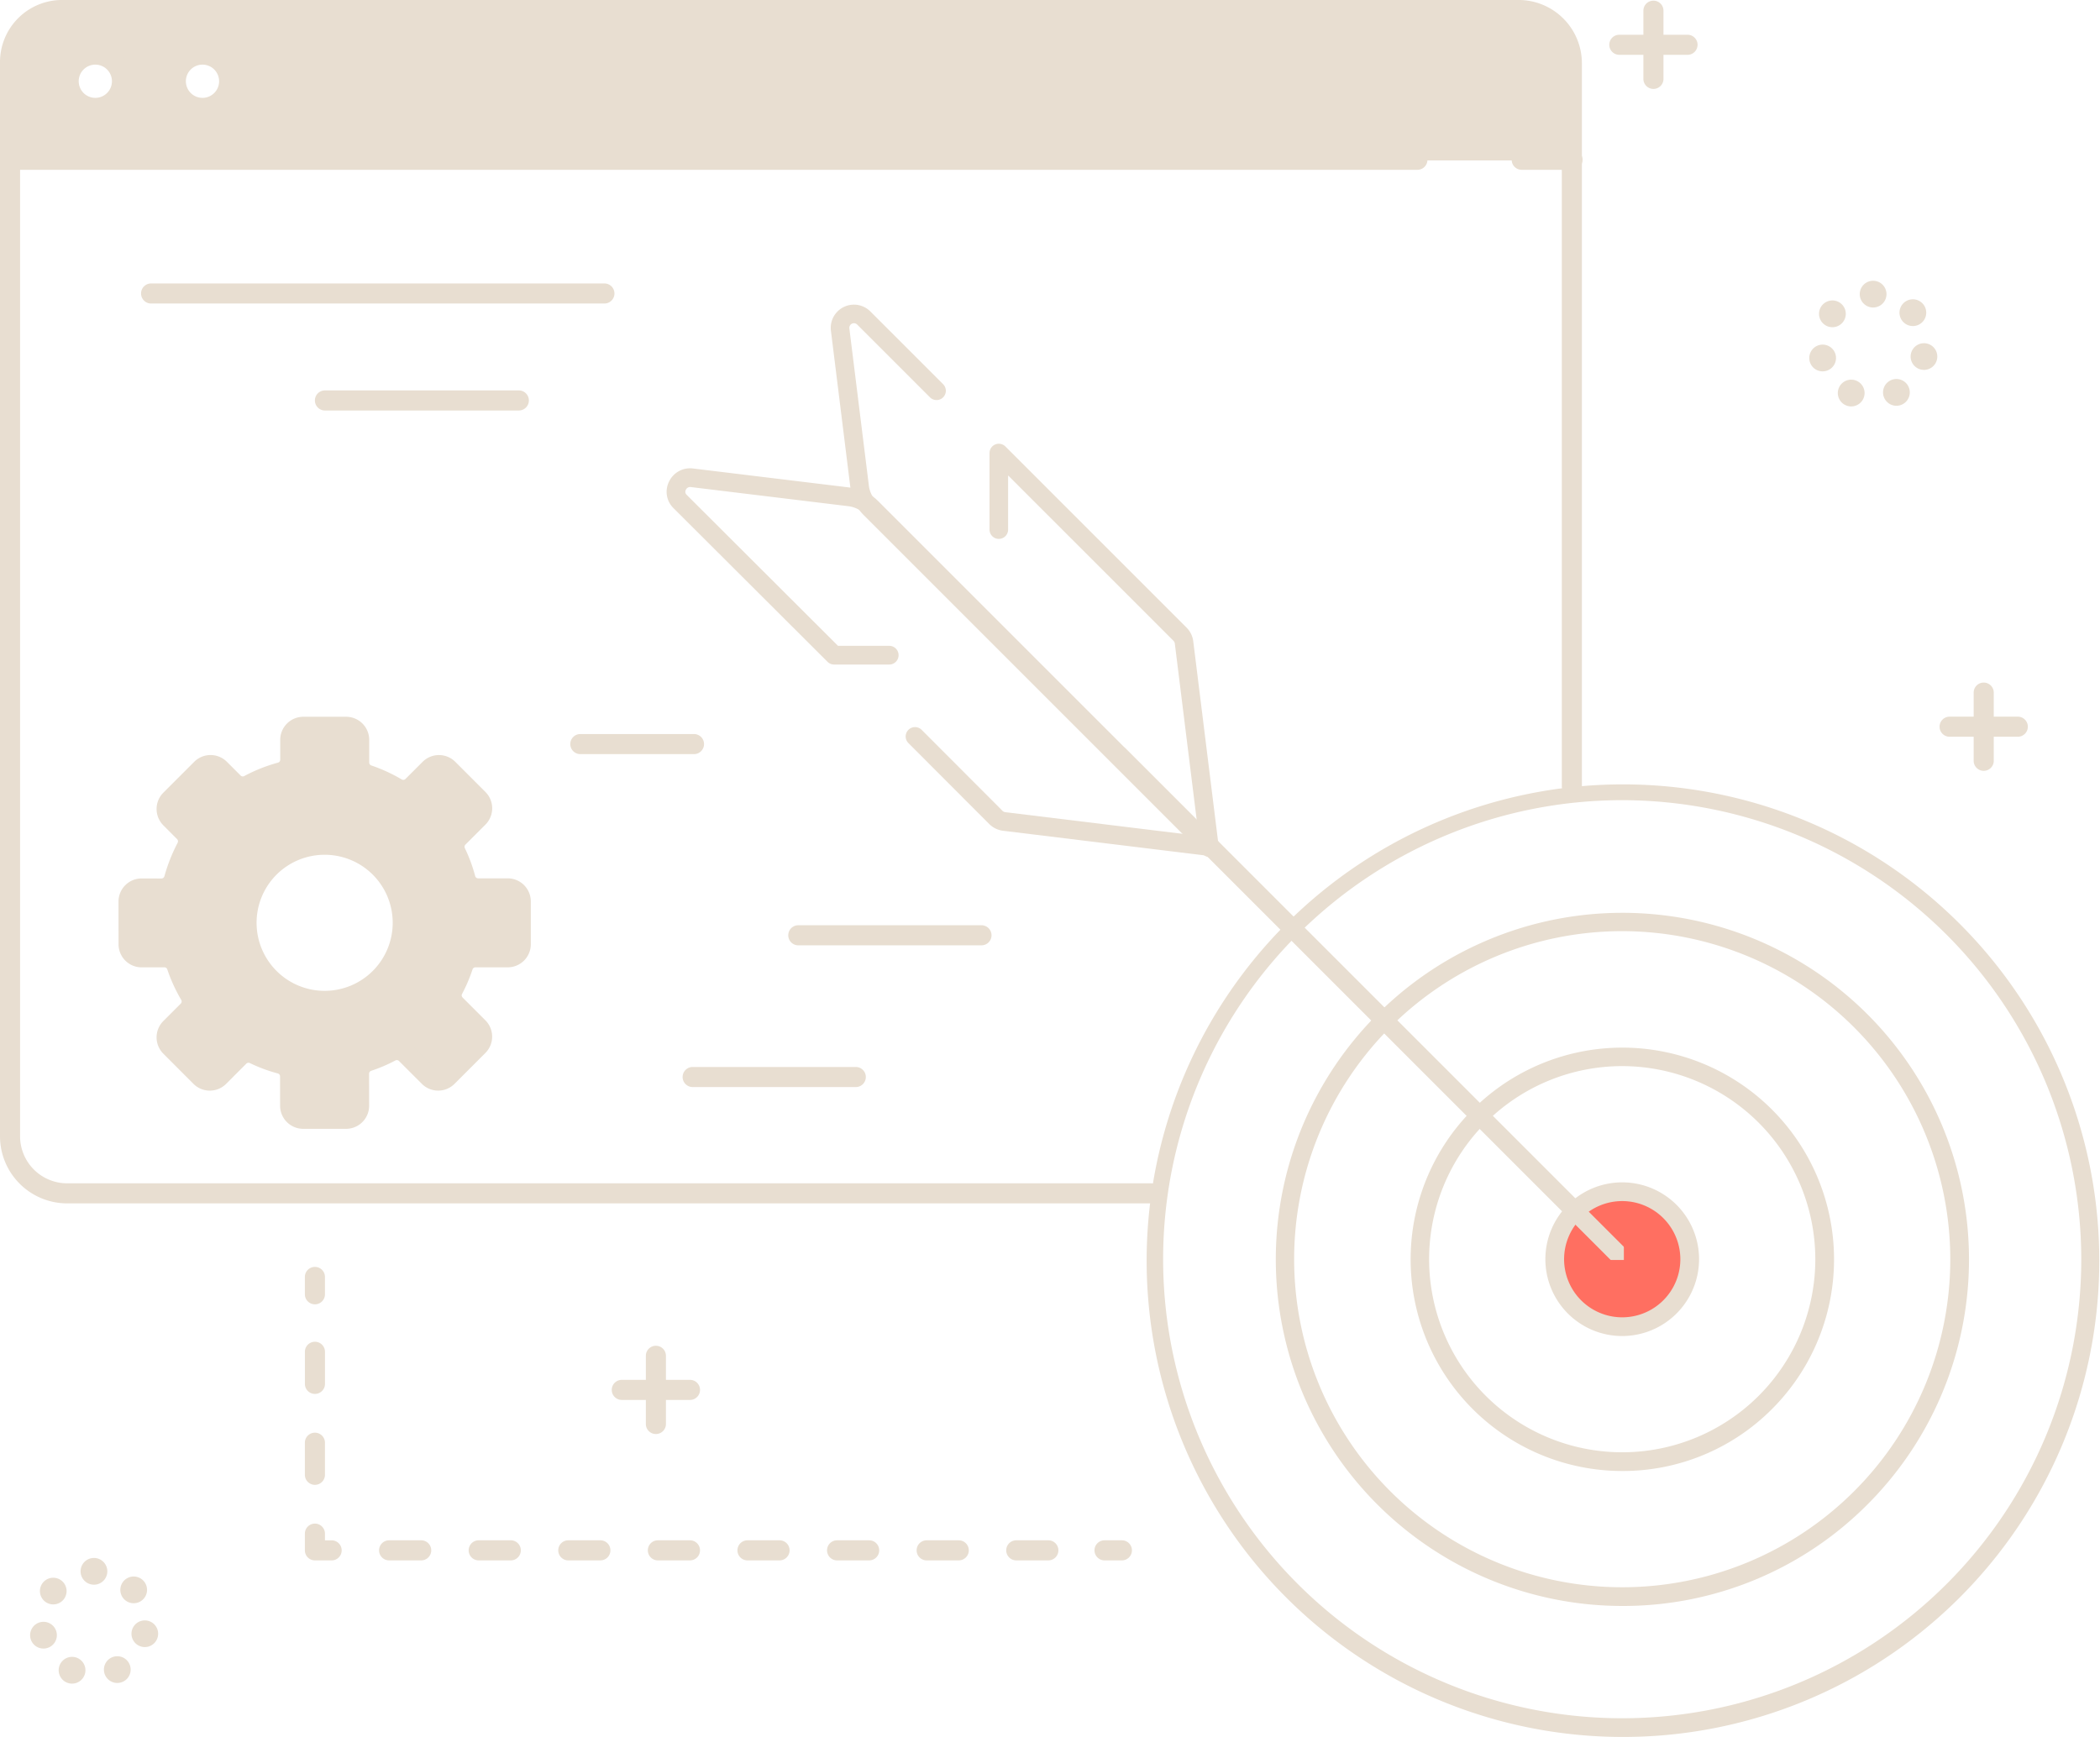 <?xml version="1.0" encoding="UTF-8" standalone="no"?><svg xmlns="http://www.w3.org/2000/svg" xmlns:xlink="http://www.w3.org/1999/xlink" width="387" height="320.118" viewBox="0 0 387 320.118">
  <defs>
    <clipPath id="clip-path">
      <rect id="Rectangle_46" data-name="Rectangle 46" width="387" height="320.118" transform="translate(0 0)" fill="#e8ded1"/>
    </clipPath>
  </defs>
  <g id="Group_23" data-name="Group 23" transform="translate(0 -0.003)">
    <g id="Group_22" data-name="Group 22" transform="translate(0 0.003)" clip-path="url(#clip-path)">
      <path id="Path_62" data-name="Path 62" d="M1175.13,891.283a12.437,12.437,0,1,0,12.437,12.437,12.43,12.43,0,0,0-12.437-12.437" transform="translate(-876.179 -671.651)" fill="#ff6f61"/>
      <path id="Path_63" data-name="Path 63" d="M166,573.325l-5.456,0a2.409,2.409,0,0,1-2.327-1.795,26.919,26.919,0,0,0-1.775-4.812,2.413,2.413,0,0,1,.46-2.758l3.689-3.69a2.408,2.408,0,0,0,0-3.405l-5.555-5.555a2.408,2.408,0,0,0-3.405,0l-3.165,3.165a2.414,2.414,0,0,1-2.937.363,28.351,28.351,0,0,0-5.26-2.414,2.408,2.408,0,0,1-1.64-2.281l0-4.185a2.408,2.408,0,0,0-2.408-2.409h-7.887a2.408,2.408,0,0,0-2.407,2.411l0,3.652a2.41,2.41,0,0,1-1.784,2.327,27.787,27.787,0,0,0-5.831,2.321,2.4,2.4,0,0,1-2.838-.418l-2.533-2.533a2.408,2.408,0,0,0-3.405,0L103.856,557a2.408,2.408,0,0,0,0,3.405l2.549,2.549a2.419,2.419,0,0,1,.422,2.835,29.822,29.822,0,0,0-2.288,5.778,2.422,2.422,0,0,1-2.334,1.793l-3.65-.01a2.408,2.408,0,0,0-2.414,2.41l.007,7.872a2.408,2.408,0,0,0,2.412,2.406l4.183-.007a2.409,2.409,0,0,1,2.286,1.644,28.264,28.264,0,0,0,2.406,5.265,2.415,2.415,0,0,1-.365,2.934l-3.213,3.213a2.407,2.407,0,0,0,0,3.4l5.555,5.555a2.408,2.408,0,0,0,3.405,0l3.731-3.731a2.413,2.413,0,0,1,2.762-.458,26.934,26.934,0,0,0,4.812,1.787,2.408,2.408,0,0,1,1.791,2.323l.006,5.417a2.408,2.408,0,0,0,2.407,2.405l7.9,0a2.408,2.408,0,0,0,2.409-2.412l-.011-5.9a2.41,2.41,0,0,1,1.656-2.29,26.737,26.737,0,0,0,4.17-1.781,2.409,2.409,0,0,1,2.839.418l4.213,4.213a2.408,2.408,0,0,0,3.405,0l5.691-5.691a2.408,2.408,0,0,0,0-3.405l-4.213-4.214a2.409,2.409,0,0,1-.418-2.838,26.954,26.954,0,0,0,1.8-4.22,2.409,2.409,0,0,1,2.287-1.658l5.955,0a2.408,2.408,0,0,0,2.409-2.408v-7.888A2.408,2.408,0,0,0,166,573.325m-23.551,16.527a14.391,14.391,0,1,1,0-20.352,14.391,14.391,0,0,1,0,20.352" transform="translate(-72.45 -409.609)" fill="#e8ded1"/>
      <path id="Path_65" data-name="Path 65" d="M286.037,8H15.908A8.8,8.8,0,0,0,7,16.789V35.6H294.822V16.789A8.7,8.7,0,0,0,286.037,8M22.842,25.916a4.91,4.91,0,1,1,4.91-4.91,4.91,4.91,0,0,1-4.91,4.91m19.749,0a4.91,4.91,0,1,1,4.91-4.91,4.91,4.91,0,0,1-4.91,4.91" transform="translate(-5.275 -6.032)" fill="#e8ded1"/>
      <path id="Path_66" data-name="Path 66" d="M212.17,221.785H12.364A12.378,12.378,0,0,1,0,209.421V11.431A11.44,11.44,0,0,1,11.427,0H279.863a11.669,11.669,0,0,1,11.656,11.655V144.9a1.848,1.848,0,1,1-3.7,0V11.659A7.968,7.968,0,0,0,279.863,3.7H11.427A7.739,7.739,0,0,0,3.7,11.431v197.99a8.677,8.677,0,0,0,8.667,8.667H212.17a1.848,1.848,0,0,1,0,3.7" transform="translate(0 -0.004)" fill="#e8ded1"/>
      <path id="Path_67" data-name="Path 67" d="M263.092,115.7H4.348a1.848,1.848,0,0,1,0-3.7H263.092a1.848,1.848,0,0,1,0,3.7" transform="translate(-1.884 -84.404)" fill="#e8ded1"/>
      <path id="Path_68" data-name="Path 68" d="M207.848,33.61A1.848,1.848,0,0,1,206,31.761V8.351a1.848,1.848,0,1,1,3.7,0v23.41a1.848,1.848,0,0,1-1.848,1.848" transform="translate(-155.237 -4.901)" fill="#e8ded1"/>
      <path id="Path_69" data-name="Path 69" d="M50.62,46.858A6.758,6.758,0,1,1,57.379,40.1a6.766,6.766,0,0,1-6.758,6.758m0-9.82A3.062,3.062,0,1,0,53.682,40.1a3.065,3.065,0,0,0-3.062-3.062" transform="translate(-33.053 -25.126)" fill="#e8ded1"/>
      <path id="Path_70" data-name="Path 70" d="M130.763,46.858a6.758,6.758,0,1,1,6.758-6.758,6.766,6.766,0,0,1-6.758,6.758m0-9.82a3.062,3.062,0,1,0,3.062,3.062,3.065,3.065,0,0,0-3.062-3.062" transform="translate(-93.447 -25.126)" fill="#e8ded1"/>
      <path id="Path_71" data-name="Path 71" d="M406.377,39.7H253.348a1.848,1.848,0,0,1,0-3.7H406.377a1.848,1.848,0,1,1,0,3.7" transform="translate(-189.525 -27.132)" fill="#e8ded1"/>
      <path id="Path_72" data-name="Path 72" d="M335.653,78.7H253.348a1.848,1.848,0,0,1,0-3.7h82.305a1.848,1.848,0,1,1,0,3.7" transform="translate(-189.525 -56.521)" fill="#e8ded1"/>
      <path id="Path_73" data-name="Path 73" d="M1141.712,115.7h-9.364a1.848,1.848,0,0,1,0-3.7h9.364a1.848,1.848,0,1,1,0,3.7" transform="translate(-851.919 -84.404)" fill="#e8ded1"/>
      <path id="Path_74" data-name="Path 74" d="M193.144,656.739a16.227,16.227,0,1,1,11.483-4.749,16.188,16.188,0,0,1-11.483,4.749m-8.869-25.1a12.543,12.543,0,1,0,17.739,0,12.557,12.557,0,0,0-17.739,0" transform="translate(-133.317 -470.44)" fill="#e8ded1"/>
      <path id="Path_75" data-name="Path 75" d="M130.57,612h0l-7.9,0a4.262,4.262,0,0,1-4.254-4.251l-.006-5.417a.562.562,0,0,0-.42-.539,28.92,28.92,0,0,1-5.141-1.91.567.567,0,0,0-.649.1l-3.73,3.73a4.256,4.256,0,0,1-6.019,0L96.9,598.152a4.256,4.256,0,0,1,0-6.019l3.213-3.213a.569.569,0,0,0,.078-.692,30.1,30.1,0,0,1-2.563-5.61.562.562,0,0,0-.53-.386h0l-4.183.007H92.9a4.256,4.256,0,0,1-4.256-4.253l-.007-7.872a4.256,4.256,0,0,1,4.255-4.259h.012l3.65.01h0a.573.573,0,0,0,.547-.437,31.468,31.468,0,0,1,2.43-6.14.572.572,0,0,0-.09-.674L96.9,556.065a4.261,4.261,0,0,1,0-6.019l5.691-5.691a4.261,4.261,0,0,1,6.019,0l2.533,2.533a.555.555,0,0,0,.658.1,29.686,29.686,0,0,1,6.219-2.475.564.564,0,0,0,.421-.541l0-3.653a4.256,4.256,0,0,1,4.255-4.262h7.887a4.256,4.256,0,0,1,4.256,4.258l0,4.185a.562.562,0,0,0,.385.53,30.147,30.147,0,0,1,5.6,2.572.569.569,0,0,0,.692-.077l3.165-3.165a4.261,4.261,0,0,1,6.019,0l5.555,5.555a4.255,4.255,0,0,1,0,6.019l-3.689,3.69a.568.568,0,0,0-.1.649,28.934,28.934,0,0,1,1.9,5.141.562.562,0,0,0,.54.421h0l5.456,0h0a4.256,4.256,0,0,1,4.256,4.255v7.888a4.256,4.256,0,0,1-4.256,4.257h0l-5.955,0h0a.561.561,0,0,0-.531.389,28.922,28.922,0,0,1-1.924,4.508.56.56,0,0,0,.093.663L156.249,592a4.261,4.261,0,0,1,0,6.019l-5.691,5.691a4.255,4.255,0,0,1-6.019,0l-4.213-4.213a.561.561,0,0,0-.664-.093,28.758,28.758,0,0,1-4.457,1.9.562.562,0,0,0-.39.532l.01,5.895A4.256,4.256,0,0,1,130.57,612M112.6,596.12a4.274,4.274,0,0,1,1.866.429,25.217,25.217,0,0,0,4.483,1.665,4.264,4.264,0,0,1,3.162,4.106l.006,5.418a.561.561,0,0,0,.559.559l7.9,0h0a.559.559,0,0,0,.56-.561l-.01-5.9a4.251,4.251,0,0,1,2.923-4.047,25.082,25.082,0,0,0,3.883-1.658,4.237,4.237,0,0,1,5.015.742l4.213,4.213a.559.559,0,0,0,.791,0l5.691-5.691a.559.559,0,0,0,0-.791l-4.214-4.214a4.235,4.235,0,0,1-.742-5.014,25.228,25.228,0,0,0,1.677-3.931,4.251,4.251,0,0,1,4.04-2.926h0l5.955,0h0a.56.56,0,0,0,.56-.56v-7.888a.56.56,0,0,0-.56-.56h0l-5.456,0h0a4.261,4.261,0,0,1-4.112-3.168,25.234,25.234,0,0,0-1.654-4.483,4.267,4.267,0,0,1,.817-4.869l3.689-3.69a.559.559,0,0,0,0-.791l-5.555-5.556a.56.56,0,0,0-.792,0l-3.165,3.165a4.266,4.266,0,0,1-5.182.649,26.435,26.435,0,0,0-4.915-2.256,4.256,4.256,0,0,1-2.894-4.032l0-4.185a.559.559,0,0,0-.56-.56h-7.887a.559.559,0,0,0-.56.56l0,3.653a4.268,4.268,0,0,1-3.147,4.113,25.977,25.977,0,0,0-5.443,2.167,4.23,4.23,0,0,1-5.017-.74l-2.533-2.533a.56.56,0,0,0-.792,0l-5.691,5.691a.56.56,0,0,0,0,.791L102.06,556a4.253,4.253,0,0,1,.754,5,28.159,28.159,0,0,0-2.145,5.417,4.29,4.29,0,0,1-4.12,3.148l-3.65-.01h0a.56.56,0,0,0-.559.56l.007,7.872a.56.56,0,0,0,.559.559h0l4.183-.007h.007a4.254,4.254,0,0,1,4.033,2.9,26.4,26.4,0,0,0,2.248,4.919,4.266,4.266,0,0,1-.652,5.176l-3.213,3.213a.56.56,0,0,0,0,.792l5.555,5.555a.559.559,0,0,0,.792,0l3.731-3.731a4.252,4.252,0,0,1,3.009-1.243m47.755-28.446h0Z" transform="translate(-66.798 -403.958)" fill="#e8ded1"/>
      <path id="Path_76" data-name="Path 76" d="M190.886,215.7H107.348a1.848,1.848,0,1,1,0-3.7h83.537a1.848,1.848,0,1,1,0,3.7" transform="translate(-79.502 -159.761)" fill="#e8ded1"/>
      <path id="Path_77" data-name="Path 77" d="M273.08,295.7H237.348a1.848,1.848,0,0,1,0-3.7H273.08a1.848,1.848,0,0,1,0,3.7" transform="translate(-177.467 -220.047)" fill="#e8ded1"/>
      <path id="Path_78" data-name="Path 78" d="M542.412,801.7H512.348a1.848,1.848,0,0,1,0-3.7h30.064a1.848,1.848,0,0,1,0,3.7" transform="translate(-384.701 -601.357)" fill="#e8ded1"/>
      <path id="Path_79" data-name="Path 79" d="M625.108,695.7h-33.76a1.848,1.848,0,0,1,0-3.7h33.76a1.848,1.848,0,0,1,0,3.7" transform="translate(-444.234 -521.478)" fill="#e8ded1"/>
      <path id="Path_80" data-name="Path 80" d="M449.294,552.7H428.348a1.848,1.848,0,0,1,0-3.7h20.946a1.848,1.848,0,0,1,0,3.7" transform="translate(-321.401 -413.717)" fill="#e8ded1"/>
      <path id="Path_81" data-name="Path 81" d="M943.9,760.542a87.779,87.779,0,1,1,34.289-6.914,87.606,87.606,0,0,1-34.289,6.914m0-172.648a84.6,84.6,0,1,0,84.6,84.6,84.695,84.695,0,0,0-84.6-84.6" transform="translate(-644.952 -440.424)" fill="#e8ded1"/>
      <path id="Path_82" data-name="Path 82" d="M1017.725,810.224a63.873,63.873,0,1,1,45.2-18.708,63.5,63.5,0,0,1-45.2,18.708m0-124.367a60.459,60.459,0,1,0,60.459,60.459,60.527,60.527,0,0,0-60.459-60.459" transform="translate(-718.774 -514.247)" fill="#e8ded1"/>
      <path id="Path_83" data-name="Path 83" d="M1093.79,861.415a39.014,39.014,0,1,1,27.609-11.427,38.785,38.785,0,0,1-27.609,11.427m0-74.621a35.585,35.585,0,1,0,35.585,35.585,35.626,35.626,0,0,0-35.585-35.585" transform="translate(-794.839 -590.311)" fill="#e8ded1"/>
      <path id="Path_84" data-name="Path 84" d="M1169.855,912.606a14.162,14.162,0,1,1,14.162-14.162,14.178,14.178,0,0,1-14.162,14.162m0-24.873a10.712,10.712,0,1,0,10.712,10.712,10.724,10.724,0,0,0-10.712-10.712" transform="translate(-870.903 -666.376)" fill="#e8ded1"/>
      <path id="Path_85" data-name="Path 85" d="M925,654.661a1.707,1.707,0,0,1-1.211-.5L830.531,560.9a1.713,1.713,0,0,1,2.422-2.422l93.256,93.256A1.713,1.713,0,0,1,925,654.661" transform="translate(-625.491 -420.481)" fill="#e8ded1"/>
      <path id="Path_86" data-name="Path 86" d="M598.767,421.689a1.725,1.725,0,0,1-.21-.013l-37.913-4.632a4.394,4.394,0,0,1-2.58-1.17l-14.975-15a1.725,1.725,0,1,1,2.442-2.437l14.974,15a1.129,1.129,0,0,0,.561.184l32.941,4.025-58.986-58.983a5.152,5.152,0,0,0-3-1.449l-29.038-3.528a.872.872,0,0,0-.911.5.768.768,0,0,0,.145.93l27.891,27.831h9.441a1.725,1.725,0,1,1,0,3.45H529.4a1.725,1.725,0,0,1-1.218-.5l-28.4-28.336a4.208,4.208,0,0,1-.807-4.885,4.288,4.288,0,0,1,4.431-2.41l29.038,3.528a8.618,8.618,0,0,1,5.019,2.434l62.525,62.522a1.725,1.725,0,0,1-1.219,2.945" transform="translate(-375.678 -263.923)" fill="#e8ded1"/>
      <path id="Path_87" data-name="Path 87" d="M691.065,329.619a1.712,1.712,0,0,1-1.212-.5l-62.525-62.525a8.6,8.6,0,0,1-2.442-5l-3.595-28.977a4.277,4.277,0,0,1,7.268-3.551l13.384,13.384a1.713,1.713,0,1,1-2.422,2.422l-13.384-13.384a.851.851,0,0,0-1.447.707l3.595,28.977a5.156,5.156,0,0,0,1.464,3l59,59-4.081-32.9a.854.854,0,0,0-.243-.5l-30.48-30.48v9.939a1.713,1.713,0,1,1-3.425,0V255.163a1.712,1.712,0,0,1,2.924-1.211l33.4,33.4a4.3,4.3,0,0,1,1.22,2.5l4.694,37.842a1.713,1.713,0,0,1-1.7,1.924" transform="translate(-468.165 -171.668)" fill="#e8ded1"/>
      <path id="Path_88" data-name="Path 88" d="M1188.84,918.637h-8.961a1.848,1.848,0,0,1,0-3.7h7.113v-7.113a1.848,1.848,0,0,1,3.7,0v8.961a1.848,1.848,0,0,1-1.848,1.848" transform="translate(-887.737 -682.726)" fill="#ff6f61"/>
      <path id="Path_89" data-name="Path 89" d="M229.848,954.4A1.848,1.848,0,0,1,228,952.555v-3.2a1.848,1.848,0,0,1,3.7,0v3.2a1.848,1.848,0,0,1-1.848,1.848" transform="translate(-171.816 -714.017)" fill="#e8ded1"/>
      <path id="Path_90" data-name="Path 90" d="M229.848,1029.87a1.848,1.848,0,0,1-1.848-1.848v-5.914a1.848,1.848,0,1,1,3.7,0v5.914a1.848,1.848,0,0,1-1.848,1.848m0-16.757a1.848,1.848,0,0,1-1.848-1.848v-5.914a1.848,1.848,0,1,1,3.7,0v5.914a1.848,1.848,0,0,1-1.848,1.848" transform="translate(-171.816 -756.217)" fill="#e8ded1"/>
      <path id="Path_91" data-name="Path 91" d="M232.928,1146.28h-3.08a1.848,1.848,0,0,1-1.848-1.848v-3.08a1.848,1.848,0,0,1,3.7,0v1.232h1.232a1.848,1.848,0,1,1,0,3.7" transform="translate(-171.816 -858.704)" fill="#e8ded1"/>
      <path id="Path_92" data-name="Path 92" d="M406.835,1155.7h-5.914a1.848,1.848,0,0,1,0-3.7h5.914a1.848,1.848,0,0,1,0,3.7m-16.51,0H384.41a1.848,1.848,0,0,1,0-3.7h5.914a1.848,1.848,0,0,1,0,3.7m-16.51,0H367.9a1.848,1.848,0,0,1,0-3.7h5.914a1.848,1.848,0,0,1,0,3.7m-16.51,0H351.39a1.848,1.848,0,1,1,0-3.7H357.3a1.848,1.848,0,0,1,0,3.7m-16.51,0h-5.914a1.848,1.848,0,1,1,0-3.7h5.914a1.848,1.848,0,0,1,0,3.7m-16.51,0h-5.914a1.848,1.848,0,0,1,0-3.7h5.914a1.848,1.848,0,0,1,0,3.7m-16.51,0h-5.914a1.848,1.848,0,0,1,0-3.7h5.914a1.848,1.848,0,1,1,0,3.7m-16.51,0h-5.914a1.848,1.848,0,0,1,0-3.7h5.914a1.848,1.848,0,0,1,0,3.7" transform="translate(-213.639 -868.124)" fill="#e8ded1"/>
      <path id="Path_93" data-name="Path 93" d="M823.552,1155.7h-3.2a1.848,1.848,0,0,1,0-3.7h3.2a1.848,1.848,0,1,1,0,3.7" transform="translate(-616.803 -868.124)" fill="#e8ded1"/>
      <path id="Path_94" data-name="Path 94" d="M1359.722,232.918h0a2.466,2.466,0,1,1,1.042.232,2.437,2.437,0,0,1-1.04-.232m7.173-1.247a2.465,2.465,0,1,1,3.309,1.094,2.441,2.441,0,0,1-1.107.264,2.466,2.466,0,0,1-2.2-1.358m-13.793-6.883a2.464,2.464,0,1,1,2.965,1.833,2.523,2.523,0,0,1-.569.067,2.463,2.463,0,0,1-2.4-1.9m20.572,1.577a2.458,2.458,0,1,1,.5.052,2.464,2.464,0,0,1-.5-.052m-17.9-8.346a2.466,2.466,0,1,1,1.528.532,2.438,2.438,0,0,1-1.528-.532m14.468-.562h0a2.465,2.465,0,1,1,1.89.88,2.465,2.465,0,0,1-1.89-.88m-7.9-5a2.464,2.464,0,1,1,2.464,2.464,2.465,2.465,0,0,1-2.464-2.464" transform="translate(-1019.617 -158.247)" fill="#e8ded1"/>
      <path id="Path_95" data-name="Path 95" d="M29.22,1188.128a2.466,2.466,0,1,1,1.042.231,2.464,2.464,0,0,1-1.042-.231m7.176-1.247a2.463,2.463,0,1,1,2.2,1.358,2.464,2.464,0,0,1-2.2-1.358M22.6,1180a2.464,2.464,0,1,1,2.964,1.831,2.535,2.535,0,0,1-.569.067,2.463,2.463,0,0,1-2.4-1.9m20.571,1.574a2.457,2.457,0,1,1,.5.052,2.463,2.463,0,0,1-.5-.052m-17.9-8.346a2.457,2.457,0,1,1,1.528.535,2.464,2.464,0,0,1-1.528-.535m14.467-.562a2.462,2.462,0,1,1,1.888.88,2.46,2.46,0,0,1-1.888-.88m-7.9-5a2.464,2.464,0,1,1,2.464,2.464,2.465,2.465,0,0,1-2.464-2.464" transform="translate(-16.983 -878.071)" fill="#e8ded1"/>
      <path id="Path_96" data-name="Path 96" d="M1230.848,16.767A1.848,1.848,0,0,1,1229,14.919V2.351a1.848,1.848,0,0,1,3.7,0V14.919a1.848,1.848,0,0,1-1.848,1.848" transform="translate(-926.146 -0.38)" fill="#e8ded1"/>
      <path id="Path_97" data-name="Path 97" d="M1217.916,29.7h-12.568a1.848,1.848,0,0,1,0-3.7h12.568a1.848,1.848,0,0,1,0,3.7" transform="translate(-906.93 -19.596)" fill="#e8ded1"/>
      <path id="Path_98" data-name="Path 98" d="M1477.848,526.767a1.848,1.848,0,0,1-1.848-1.848V512.351a1.848,1.848,0,1,1,3.7,0v12.567a1.848,1.848,0,0,1-1.848,1.848" transform="translate(-1112.28 -384.704)" fill="#e8ded1"/>
      <path id="Path_99" data-name="Path 99" d="M1464.916,539.7h-12.568a1.848,1.848,0,0,1,0-3.7h12.568a1.848,1.848,0,0,1,0,3.7" transform="translate(-1093.064 -403.92)" fill="#e8ded1"/>
      <path id="Path_100" data-name="Path 100" d="M484.848,1022.767a1.848,1.848,0,0,1-1.848-1.848v-12.568a1.848,1.848,0,1,1,3.7,0v12.568a1.848,1.848,0,0,1-1.848,1.848" transform="translate(-363.978 -758.478)" fill="#e8ded1"/>
      <path id="Path_101" data-name="Path 101" d="M471.916,1035.7H459.348a1.848,1.848,0,0,1,0-3.7h12.568a1.848,1.848,0,1,1,0,3.7" transform="translate(-344.761 -777.694)" fill="#e8ded1"/>
    </g>
  </g>
</svg>
